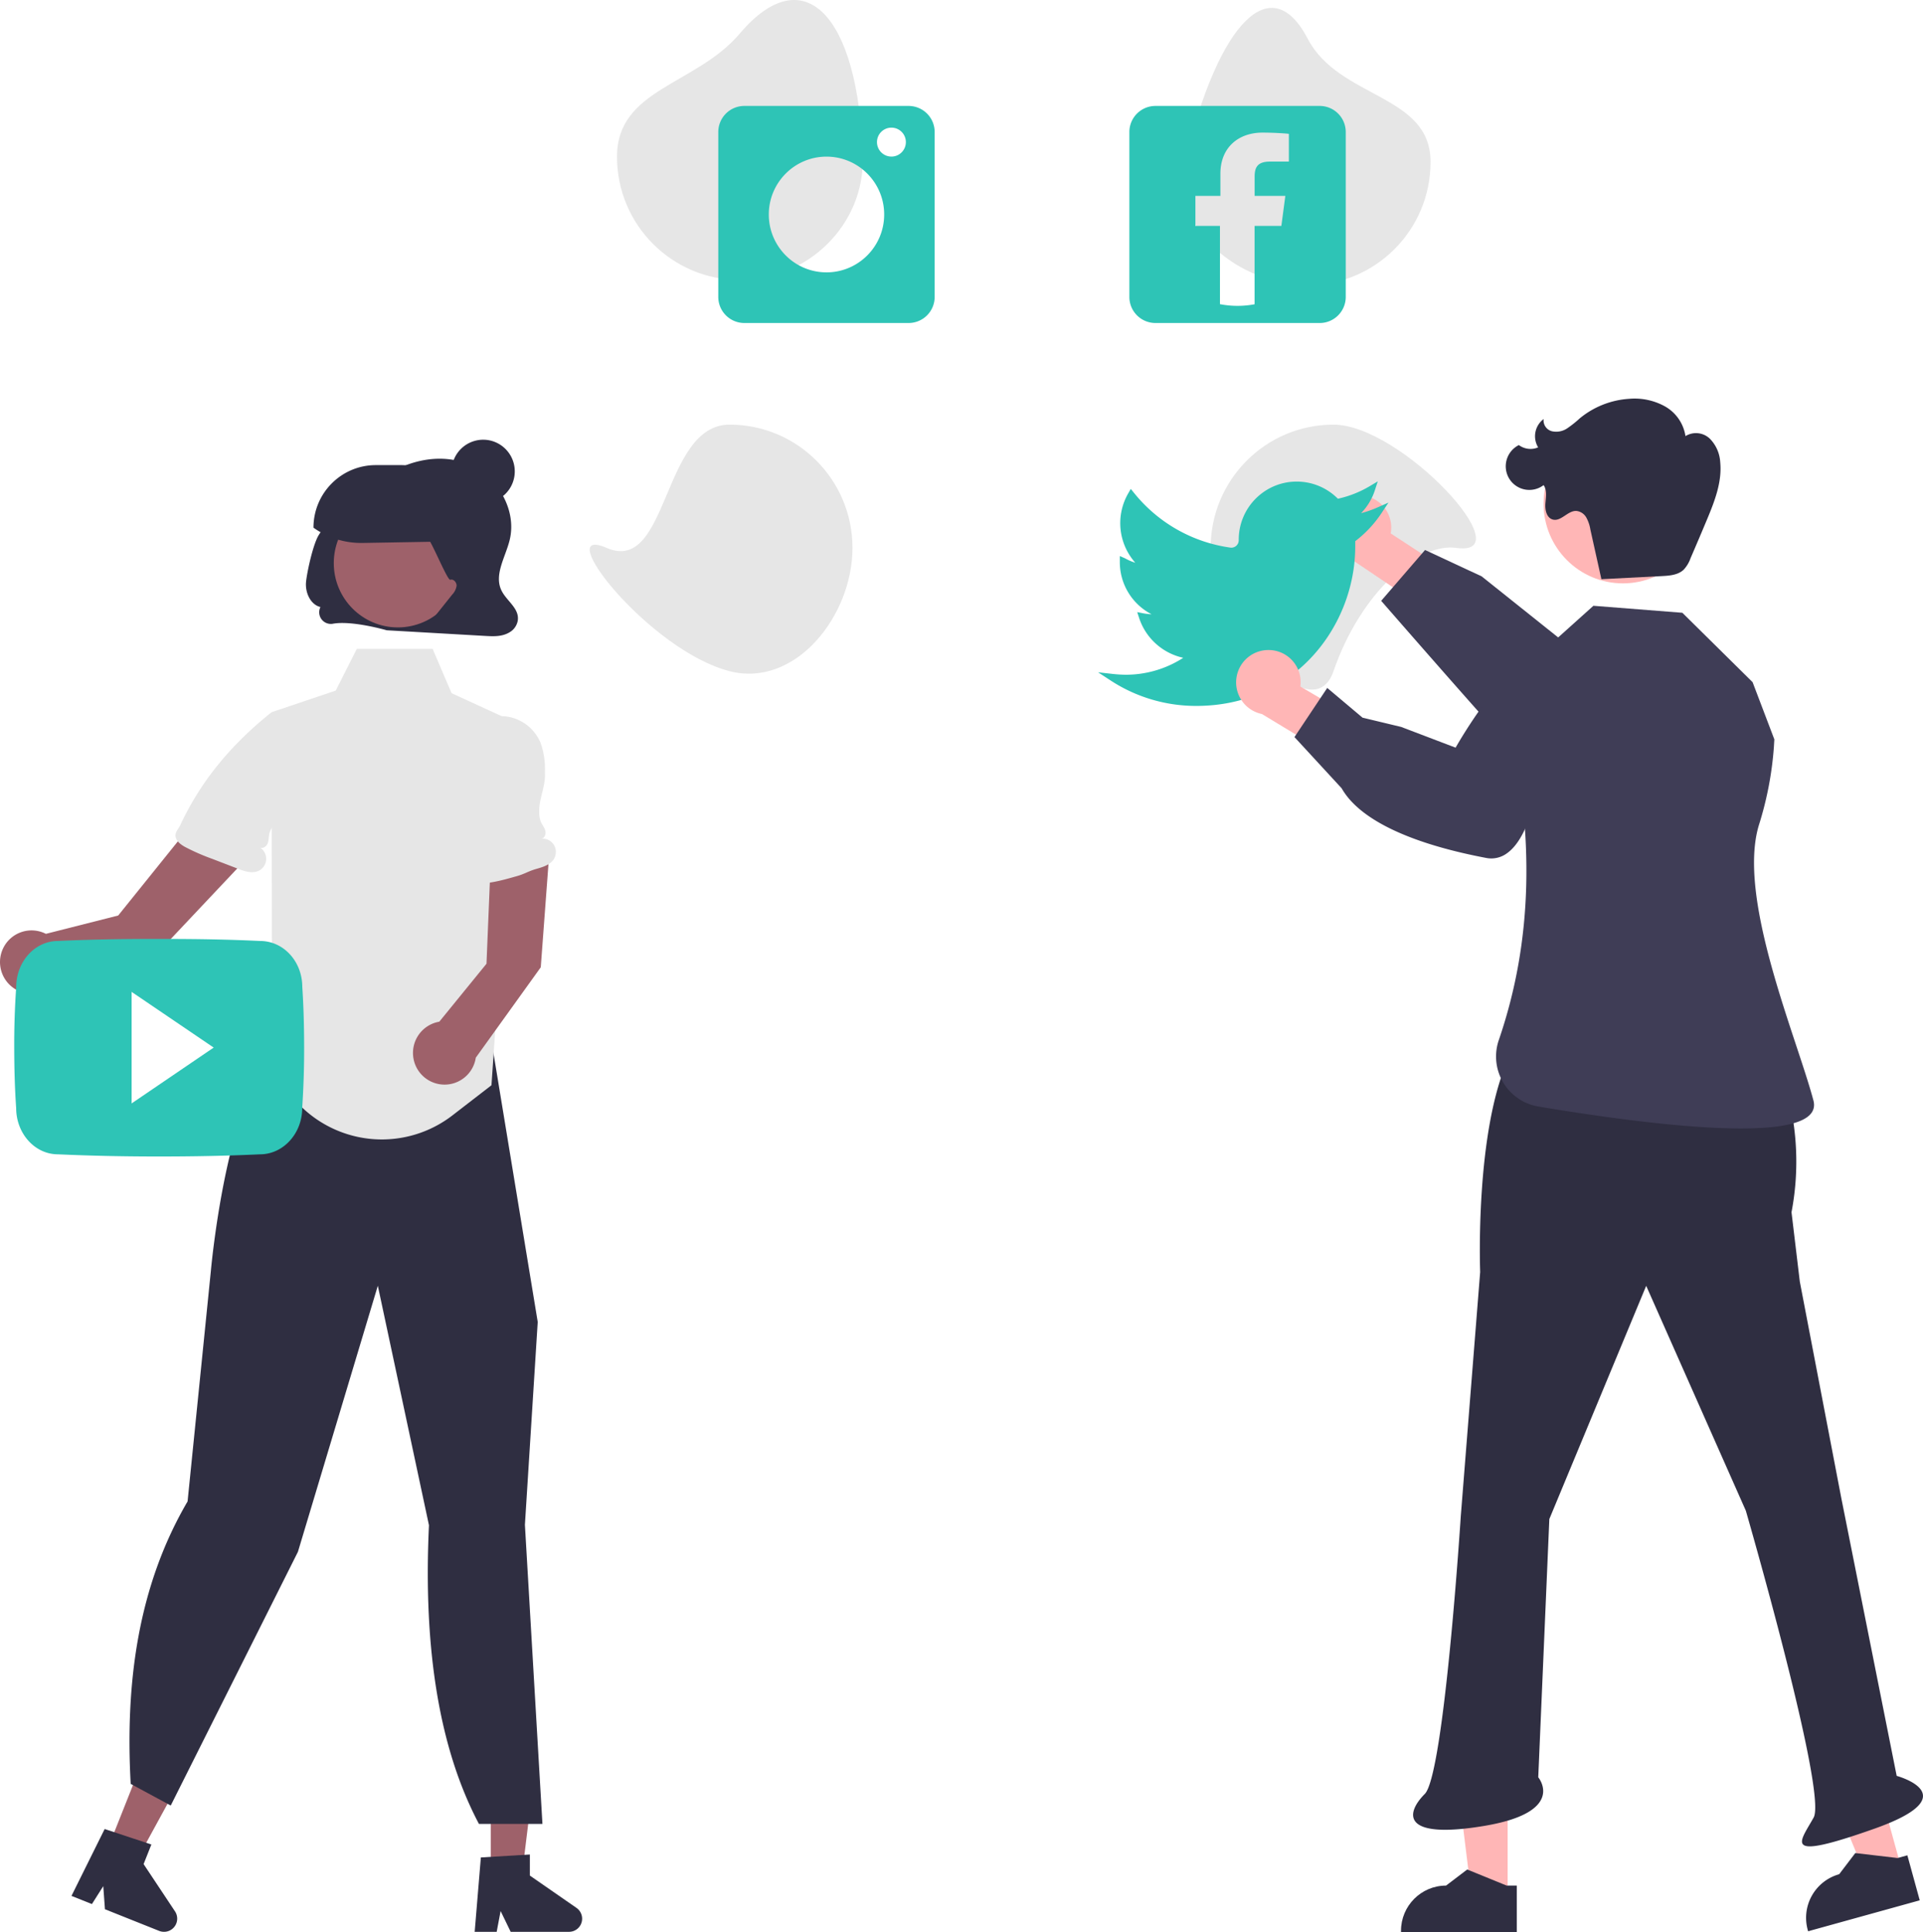 <?xml version="1.0" encoding="UTF-8"?> <svg xmlns="http://www.w3.org/2000/svg" width="221" height="222" fill="none"><g clip-path="url(#clip0_164_2099)"><path d="M56.406 215.825h3.528l1.675-13.638h-5.203v13.638z" fill="#9E616A"></path><path d="M55.259 213.407l5.634-.336v2.418l5.356 3.711c.685.474.858 1.415.385 2.103-.279.407-.746.651-1.238.651H58.69l-1.157-2.392-.452 2.392h-2.528l.71-8.547h-.004z" fill="#2F2E41"></path><path d="M12.213 212.821l3.275 1.309 6.588-12.05-4.832-1.929-5.03 12.67z" fill="#9E616A"></path><path d="M12.036 210.144l5.36 1.776-.893 2.251 3.609 5.431a1.514 1.514 0 0 1-1.817 2.245l-6.234-2.489-.193-2.652-1.304 2.056-2.35-.936 3.812-7.682h.01zm37.263-34.902l-5.878-27.52-9.183 30.574L19.7 207.288l-.076.153-4.604-2.485c-.65-11.774.894-22.806 6.538-32.453l2.675-26.476c.081-.907 2.076-22.145 8.391-25.912l1.848-4.23 18.39-4.557.067.077a14.136 14.136 0 0 1 3.37 7.081l5.498 33.39v.02l-1.472 23.295 2.015 34.367h-7.295c-4.512-8.516-6.426-19.955-5.746-34.321v.005z" fill="#2F2E41"></path><path d="M139.132 62.952c0 7.819 11.579 21.553 14.122 14.162 3.111-9.052 9.741-14.794 14.121-14.163 7.721 1.11-6.319-14.162-14.121-14.162-7.797 0-14.122 6.338-14.122 14.163zm-2.97-44.35c-1.832 7.6 6.32 14.162 14.122 14.162s14.122-6.338 14.122-14.163c0-7.824-10.513-7.228-14.122-14.162-4.132-7.936-10.183-2.179-14.122 14.162zm-65.253-.596c0 7.82 6.32 14.162 14.121 14.162 7.802 0 14.346-6.343 14.122-14.162C98.675 1.629 92.35-4.79 85.031 3.844 79.98 9.8 70.909 10.18 70.909 18.006zm-1.183 44.946c-6.589-2.856 4.853 11.784 14.122 14.162C91.4 79.054 97.97 70.776 97.97 62.95c0-7.824-6.32-14.162-14.122-14.162-7.797 0-6.965 17.263-14.122 14.163z" fill="#E6E6E6"></path><path d="M151.67 12.172h-18.888a2.996 2.996 0 0 0-2.99 2.998v18.943a2.996 2.996 0 0 0 2.99 2.998h18.888c1.65 0 2.99-1.344 2.99-2.998V15.17a2.996 2.996 0 0 0-2.99-2.998zm-3.548 6.394h-2.168c-1.477 0-1.766.702-1.766 1.74v2.2h3.528l-.457 3.451h-3.076v9c-1.315.25-2.665.245-3.98-.01v-8.99h-2.822v-3.451h2.873v-2.55c0-3.05 2.112-4.72 4.837-4.72 1.31 0 2.711.097 3.031.143v3.192-.005zm-43.695-6.394H85.538a2.996 2.996 0 0 0-2.99 2.998v18.943a2.996 2.996 0 0 0 2.99 2.998h18.889a2.996 2.996 0 0 0 2.989-2.998V15.17a2.996 2.996 0 0 0-2.989-2.998zm-9.442 19.12c-3.66 0-6.63-2.978-6.63-6.648 0-3.67 2.97-6.648 6.63-6.648 3.66 0 6.629 2.978 6.629 6.648 0 3.67-2.97 6.649-6.63 6.649zm7.462-13.302c-.914 0-1.66-.743-1.66-1.664a1.66 1.66 0 1 1 3.32 0c0 .916-.741 1.665-1.66 1.665z" fill="#2EC4B6"></path><path d="M156.223 56.914a3.69 3.69 0 0 1 3.599 4.368l7.056 4.607-1.746 4.984-9.873-6.644a3.72 3.72 0 0 1-2.675-4.52 3.7 3.7 0 0 1 3.639-2.795z" fill="#FFB6B6"></path><path d="M158.736 69.025l5.036-5.834 6.507 3.029 13.3 10.614c1.741.203 14.974 1.919 14.731 6.79a3.965 3.965 0 0 1-1.406 2.984c-2.087 1.73-5.706 1.237-5.843 1.217l-8.66-.433c-.452.112-5.152 1.191-7.64-.356-.756-.469-16.03-18.006-16.03-18.006l.005-.005z" fill="#3F3D56"></path><path d="M173.264 217.988h-4.127l-1.965-15.959h6.092v15.959z" fill="#FFB6B6"></path><path d="M174.315 222H161.01v-.168c0-2.866 2.32-5.192 5.178-5.192l2.431-1.848 4.533 1.848h1.163V222z" fill="#2F2E41"></path><path d="M218.543 214.751l-3.98 1.099-6.126-14.854 5.868-1.629 4.238 15.384z" fill="#FFB6B6"></path><path d="M220.619 218.335l-12.822 3.553-.046-.163a5.198 5.198 0 0 1 3.614-6.389l1.853-2.433 4.863.57 1.122-.31 1.421 5.167-.005.005zm-47.177-96.922l31.172 1.593.01.031a30.858 30.858 0 0 1 1.264 16.239l.955 7.977 4.771 24.884 6.361 31.898s8.269 2.235-2.543 6.063c-10.813 3.828-8.589 1.593-7-1.278 1.588-2.871-7.792-35.248-7.792-35.248l-11.452-25.84-11.132 26.797-1.274 29.669s3.34 3.986-6.203 5.584c-9.543 1.599-9.066-1.435-6.838-3.67 2.229-2.235 4.137-31.898 4.137-31.898l2.229-28.07s-.635-16.27 3.34-24.721l-.005-.01z" fill="#2F2E41"></path><path d="M203.924 84.969l-2.508-6.593-8.071-7.972-10.223-.804-7.513 6.745-2.127 6.71c2.787 12.94 2.731 24.852-1.218 36.398a5.825 5.825 0 0 0 3.543 7.422c.305.107.619.189.939.245 11.579 1.949 33.142 4.877 31.66-.693-1.965-7.371-8.802-23.228-6.269-31.618a39.164 39.164 0 0 0 1.726-8.975l.051-.865h.01z" fill="#3F3D56"></path><path d="M186.518 67.024c5.038 0 9.122-4.096 9.122-9.148s-4.084-9.148-9.122-9.148-9.122 4.096-9.122 9.148 4.084 9.148 9.122 9.148z" fill="#FFB6B6"></path><path d="M184.031 66.546l6.954-.357c.893-.046 1.863-.122 2.513-.738.35-.382.619-.825.786-1.313a425.94 425.94 0 0 0 1.914-4.5c.868-2.083 1.716-4.277 1.498-6.522a4.178 4.178 0 0 0-1.203-2.723 2.3 2.3 0 0 0-2.792-.285 4.724 4.724 0 0 0-2.346-3.411 7.196 7.196 0 0 0-4.126-.876 9.925 9.925 0 0 0-5.676 2.245c-.451.418-.939.805-1.446 1.15a2.258 2.258 0 0 1-1.767.327 1.284 1.284 0 0 1-.939-1.4 2.47 2.47 0 0 0-.629 3.258 2.257 2.257 0 0 1-2.219-.265 2.725 2.725 0 0 0-1.223 3.645 2.71 2.71 0 0 0 4.066.957c.421.59.264 1.4.208 2.123-.056.723.137 1.629.838 1.827.944.27 1.71-1.003 2.69-.987.492.04.929.326 1.173.758.233.428.391.891.467 1.375l1.259 5.67" fill="#2F2E41"></path><path d="M137.447 81.105a17.926 17.926 0 0 1-9.787-2.907l-1.467-.957 1.736.194c.457.05.944.081 1.457.086 2.34 0 4.634-.672 6.599-1.945A6.882 6.882 0 0 1 130.914 71l-.219-.672.691.137c.314.061.634.097.954.107a6.737 6.737 0 0 1-3.645-5.976v-.713l.62.275c.365.209.756.372 1.157.494a6.846 6.846 0 0 1-.817-7.957l.299-.524.381.468a17.263 17.263 0 0 0 11.061 6.277.851.851 0 0 0 .964-.845c-.03-3.696 2.934-6.715 6.62-6.74a6.653 6.653 0 0 1 4.776 1.97c1.28-.28 2.508-.764 3.635-1.43l.949-.566-.345 1.054a6.71 6.71 0 0 1-1.574 2.601 12.727 12.727 0 0 0 1.858-.646l1.29-.57-.777 1.176a13.327 13.327 0 0 1-3.041 3.258v.6c0 9.011-6.832 18.327-18.269 18.327h-.035z" fill="#2EC4B6"></path><path d="M145.64 74.686a3.687 3.687 0 0 1 3.802 4.19l7.269 4.26-1.503 5.06-10.182-6.16a3.713 3.713 0 0 1-2.889-4.383 3.709 3.709 0 0 1 3.503-2.968z" fill="#FFB6B6"></path><path d="M154.198 90.579l-5.431-5.895 3.766-5.646 4.056 3.416 4.436 1.064 6.259 2.382c.873-1.527 7.635-13.062 12.005-10.924a3.946 3.946 0 0 1 2.183 2.469c.767 2.606-1.101 5.752-1.172 5.87l-3.797 7.819c-.077.463-.929 5.223-3.325 6.908a3.032 3.032 0 0 1-2.381.529c-7.452-1.415-12.7-3.6-15.376-6.379a8.315 8.315 0 0 1-1.223-1.603v-.01z" fill="#3F3D56"></path><path d="M57.61 67.798c-.838-1.802.492-3.818.964-5.758.883-3.62-1.604-7.544-4.98-8.796-3.376-1.258-7.249-.204-10.147 1.99-2.843 2.153-4.838 3.166-6.797 6.21-.655 1.019-1.35 4.185-1.477 5.407-.122 1.222.507 2.622 1.654 2.892a1.34 1.34 0 0 0 1.381 1.929c2.198-.428 6.239.743 6.239.743 3.766.214 7.533.433 11.3.647.964.056 1.964.106 2.832-.428.487-.285.822-.769.924-1.324.218-1.43-1.315-2.265-1.889-3.507l-.005-.005z" fill="#2F2E41"></path><path d="M60.457 83.574l-.822 5.503-1.305 8.715-.224 3.228-1.624 23.666-4.477 3.457a13.28 13.28 0 0 1-17.69-1.303l-5.442-2.627c2.914-2.876 2.37-16.204 2.37-16.204l-.03-26.181 7.37-2.484 2.427-4.796h8.71l2.178 5.096 3.955 1.812 1.802.83 2.802 1.283v.005z" fill="#E6E6E6"></path><path d="M45.726 72.084c4.068 0 7.365-3.307 7.365-7.386 0-4.08-3.297-7.387-7.365-7.387s-7.366 3.307-7.366 7.387 3.298 7.386 7.366 7.386z" fill="#9E616A"></path><path d="M41.513 62.381a9.408 9.408 0 0 1-5.437-1.72l-.05-.036c0-3.97 3.207-7.188 7.167-7.188h2.924c3.924 0 7.106 3.202 7.101 7.137v.015a1.638 1.638 0 0 1-1.619 1.62l-9.914.172H41.513z" fill="#2F2E41"></path><path d="M63.076 98.76l-6.675.055-.492 11.913-5.422 6.658a3.638 3.638 0 0 0-2.974 4.195 3.63 3.63 0 0 0 4.183 2.983 3.631 3.631 0 0 0 2.984-3.044l7.467-10.385.924-12.37.005-.006zm-35.183.356l-6.842-3.207-7.467 9.275-8.31 2.107a3.624 3.624 0 0 0-4.878 1.589 3.644 3.644 0 0 0 1.584 4.892 3.624 3.624 0 0 0 4.208-.662l12.167-3.879 9.538-10.115z" fill="#9E616A"></path><path d="M49.411 71.52l2.548-3.193c.275-.28.457-.641.513-1.028.015-.392-.355-.81-.72-.687-.346.112-2.32-4.852-2.68-4.852-.377 0-.498-.499-.503-.875-.02-1.42 1.137.107 1.517-1.268.381-1.374 1.868-.193 3.148-.804 1.279-.611 3.02-.336 3.812.845.589.875.563 2.01.487 3.064a48.426 48.426 0 0 1-1.096 7.25c-.137.585-.335 1.242-.873 1.507a2.01 2.01 0 0 1-.934.137l-3.93-.02M55.529 57.8c2.004 0 3.63-1.63 3.63-3.64 0-2.01-1.626-3.64-3.63-3.64a3.635 3.635 0 0 0-3.63 3.64c0 2.01 1.625 3.64 3.63 3.64z" fill="#2F2E41"></path><path d="M63.69 98.642c-.39.682-1.228.957-1.99 1.171-1.03.29-1.33.58-2.365.866a50.03 50.03 0 0 1-1.238.341c-.68.183-1.37.325-2.066.427-.584.082-1.274.082-1.655-.371a1.93 1.93 0 0 1-.29-1.324c.148-5.59.3-11.184.452-16.774l.315.107a4.955 4.955 0 0 1 2.792-.8c.467 0 .929.077 1.375.215a5.016 5.016 0 0 1 3.102 2.845 8.824 8.824 0 0 1 .508 3.162c0 .163 0 .325.005.493.02 1.4-.685 2.795-.665 4.195-.015.392.035.79.157 1.16.147.373.426.683.538 1.07.107.382-.07.906-.467.937a1.52 1.52 0 0 1 1.675 1.359c.036.32-.035.646-.193.926l.01-.005zM31.24 81.858c2.726.163 4.797 2.515 4.634 5.244-.02.31-.066.62-.142.921a10.01 10.01 0 0 1-1.756 3.243l-2.442 3.406a3.274 3.274 0 0 0-.563 1.028c-.102.387-.061.804-.203 1.181-.142.377-.594.687-.93.473.727.428.97 1.365.539 2.093-.163.28-.411.499-.706.626-.726.315-1.553.035-2.294-.25l-2.995-1.15a24.763 24.763 0 0 1-3.107-1.36c-.518-.284-1.07-.697-1.106-1.287-.03-.463.36-.815.553-1.232 2.442-5.239 6.03-9.408 10.487-12.961l.03.03v-.005z" fill="#E6E6E6"></path><path d="M34.741 113.4c0-2.932-2.152-5.289-4.848-5.289-3.609-.173-7.274-.234-11.03-.234h-1.168c-3.746 0-7.426.061-11.03.234-2.65 0-4.802 2.367-4.802 5.304a93.775 93.775 0 0 0-.228 6.944c.005 2.296.06 4.643.223 6.944 0 2.937 2.152 5.32 4.802 5.32 3.782.173 7.665.249 11.61.249 3.943 0 7.821-.071 11.613-.249 2.66 0 4.848-2.383 4.848-5.32.152-2.327.228-4.643.223-6.979-.005-2.332-.06-4.638-.213-6.944v.02zm-19.614 13.379V113.96l9.431 6.399-9.431 6.414v.006z" fill="#2EC4B6"></path></g><defs><clipPath id="clip0_164_2099"><path fill="#fff" d="M0 0H221V222H0z"></path></clipPath></defs></svg> 